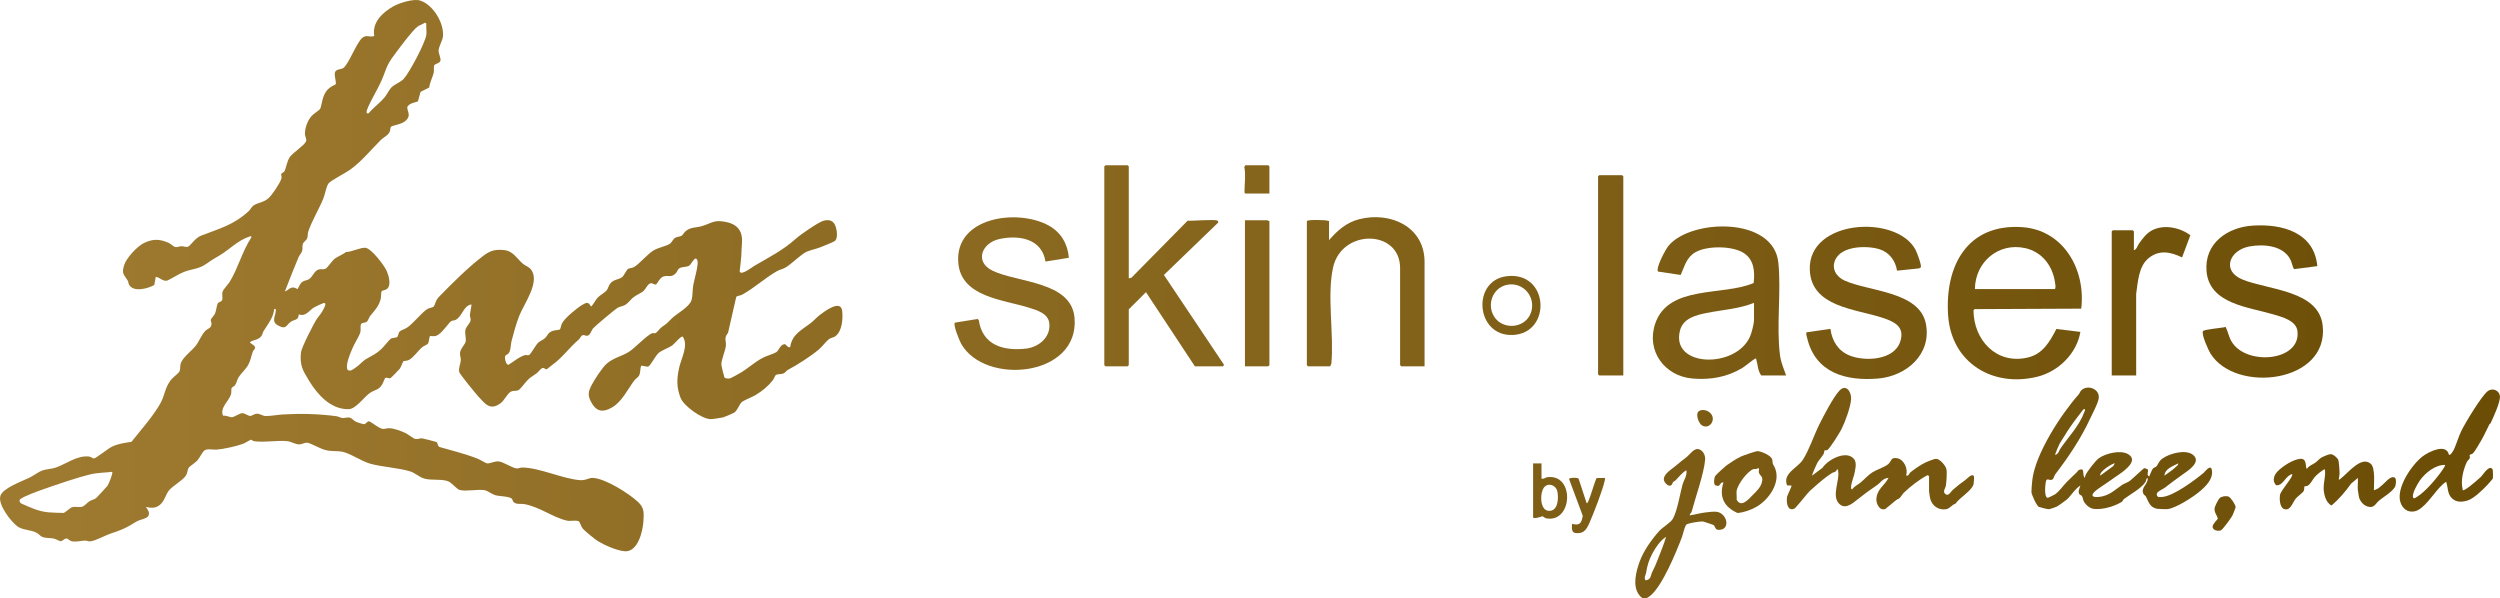 <?xml version="1.0" encoding="UTF-8"?> <svg xmlns="http://www.w3.org/2000/svg" xmlns:xlink="http://www.w3.org/1999/xlink" data-name="Layer 1" viewBox="0 0 6540.48 1565.79"><defs><linearGradient id="a" x1="140.36" x2="6817.23" y1="721.1" y2="721.1" gradientUnits="userSpaceOnUse"><stop offset="0" stop-color="#9e7a30"></stop><stop offset="1" stop-color="#694b04"></stop></linearGradient><linearGradient xlink:href="#a" id="b" x1="140.36" x2="6817.23" y1="791.86" y2="791.86"></linearGradient><linearGradient xlink:href="#a" id="c" x1="140.36" x2="6817.23" y1="793.02" y2="793.02"></linearGradient><linearGradient xlink:href="#a" id="d" x1="140.36" x2="6817.23" y1="695.33" y2="695.33"></linearGradient><linearGradient xlink:href="#a" id="e" x1="140.36" x2="6817.23" y1="768.15" y2="768.15"></linearGradient><linearGradient xlink:href="#a" id="f" x1="140.36" x2="6817.23" y1="788.82" y2="788.82"></linearGradient><linearGradient xlink:href="#a" id="g" x1="140.36" x2="6817.23" y1="792.44" y2="792.44"></linearGradient><linearGradient xlink:href="#a" id="h" x1="140.36" x2="6817.23" y1="763.22" y2="763.22"></linearGradient><linearGradient xlink:href="#a" id="i" x1="140.36" x2="6817.23" y1="1173.14" y2="1173.14"></linearGradient><linearGradient xlink:href="#a" id="j" x1="140.36" x2="6817.23" y1="1173.85" y2="1173.85"></linearGradient><linearGradient xlink:href="#a" id="k" x1="140.36" x2="6817.23" y1="720.33" y2="720.33"></linearGradient><linearGradient xlink:href="#a" id="l" x1="140.36" x2="6817.23" y1="788.22" y2="788.22"></linearGradient><linearGradient xlink:href="#a" id="m" x1="140.36" x2="6817.23" y1="1178.78" y2="1178.78"></linearGradient><linearGradient xlink:href="#a" id="n" x1="140.36" x2="6817.23" y1="1370.25" y2="1370.25"></linearGradient><linearGradient xlink:href="#a" id="o" x1="140.36" x2="6817.23" y1="767.33" y2="767.33"></linearGradient><linearGradient xlink:href="#a" id="p" y1="1260.41" y2="1260.41"></linearGradient><linearGradient xlink:href="#a" id="q" x1="140.36" x2="6817.23" y1="1261.18" y2="1261.18"></linearGradient><linearGradient xlink:href="#a" id="r" x1="140.36" x2="6817.23" y1="799.14" y2="799.14"></linearGradient><linearGradient xlink:href="#a" id="s" x1="140.36" y1="1284.64" y2="1284.64"></linearGradient><linearGradient xlink:href="#a" id="t" x1="140.36" x2="6817.23" y1="1322.39" y2="1322.39"></linearGradient><linearGradient xlink:href="#a" id="u" x1="140.36" x2="6817.23" y1="469.33" y2="469.33"></linearGradient><linearGradient xlink:href="#a" id="v" x1="140.36" x2="6817.23" y1="1343.31" y2="1343.31"></linearGradient><linearGradient xlink:href="#a" id="w" x1="140.36" x2="6817.23" y1="1094.26" y2="1094.26"></linearGradient></defs><path d="M2145.36 823.49c-7.76 5.93-15.53 14.64-23.22 20.78-23.67 18.91-49.87 29.17-54.96 64.06-6.72 1.32-8.49-4.91-13.38-7.8-12.18-.54-15.87 16.25-22.68 20.7-7.04 4.59-25.29 9.58-35.24 14.75-20.88 10.86-36.88 25.98-56.03 37.96-3.72 2.32-27.67 15.5-30.1 15.97-4.06.79-12.32.81-14.67-2.93-.9-1.43-7.56-29.06-7.78-31.88-1.04-13.46 11.03-37.7 11.83-52.05.68-12.15-5.94-17.87 5.54-32.29l21.54-94.46c4.56-3.02 9.91-2.49 14.86-5.13 30.87-16.48 60.61-44.25 92.02-61.97 6.8-3.84 15.34-5.26 22.4-9.6 15.82-9.71 36.33-30.32 51-39 9.55-5.65 27.43-8.81 38.67-13.32 7.14-2.87 35.2-13.77 39.09-16.91 8.15-6.58 5.26-27.51 2.37-36.5-5.13-15.98-15.29-20.35-31.46-16.58-12.89 3-61.84 37.02-72.91 47.07-32.57 29.57-70.8 49.1-108.82 71.16-7.02 4.07-36.23 27.6-38.31 13.72 1.37-12.88 3.47-27.11 4.24-39.92.69-11.6.55-19.8 1.65-32.23 2.66-30.11-9.57-49.25-39.68-55.89-34.28-7.57-37.71 2.45-65.67 10.52-15.04 4.34-28.13 2.06-41.41 12.59-4.2 3.33-7.96 10.43-10.44 12.08-4.5 3.01-12.38 2.71-17.62 5.86-5.37 3.23-8.54 11.71-12.98 15.02-8.01 5.97-30.39 10.62-41.32 16.67-16.62 9.2-34.82 32.09-50.77 43.23-6.94 4.85-13.42 3.67-17.79 6.2-4.35 2.51-10.7 17.92-16.1 21.9-9.49 7.01-21.74 4.99-31.01 16.99-4.6 5.95-4.89 11.98-8.9 17.1-5.06 6.47-17.73 12.38-25.07 20.92-5.91 6.88-9.32 15.68-15.98 22.02-6.78-13.16-11.5-11.48-22.8-4.81-14.19 8.38-46.01 34.45-53.31 48.69-1.9 3.7-4.06 14.83-5.28 15.74-1.78 1.32-13.66 2.06-17.65 3.32-14.38 4.55-13.15 11.71-22.13 19.88-4.63 4.22-12.18 6.95-16.81 11.19-7.64 7.02-17.97 28.33-23.93 32.23-4.04 2.64-6.54-.54-9.59.21-15.46 3.81-31.15 17.31-44.46 25.63-7.23.11-10.48-17.58-8.72-22.72 1.07-3.11 6.45-4.46 8.85-7.21 6.23-7.14 5.36-22.74 7.8-32.19 5.2-20.12 12.62-46.79 20.11-65.89 12.2-31.11 56.73-90.67 30-122.12-5.9-6.95-14.09-8.85-20.06-13.94-16.62-14.17-25.79-33.88-49.91-36.08-25.66-2.34-37.34 2.2-56.91 17.25-38.72 29.78-79.6 70.82-113.44 105.54-8.76 8.99-9.07 18.95-13.19 24.8-1.79 2.54-12.71 4.06-16.58 6.43-14.98 9.18-35.48 36.3-51.98 48.02-6.11 4.34-17.03 7.65-20.33 10.67-4.17 3.81-3.87 11.94-6.61 14.38-3.42 3.04-12.32 1.84-17.13 4.87-3.09 1.94-18.43 21.1-23.83 26.22-15.55 14.74-23.88 16.93-40.9 27.04-9.13 5.42-17.37 16.11-27.5 22.5-6.15 3.88-13.09 10.86-20.21 5.92-7.95-11.04 7.62-45.41 12.65-57.48 4.64-11.15 17.51-31.52 20.03-39.97 2.2-7.37-.52-14.87 1.89-22.11 3.07-5.17 9.34-2.95 14.15-5.85 4.97-3 6.52-11.78 10-16 11.38-13.83 22.72-25.05 27.49-44.5 1.4-5.7.59-17.19 2.28-19.72 1.66-2.48 11.05-3.44 14.47-6.53 11.41-10.32 4.13-34.5-1.03-46.74-6.02-14.26-40.31-59.11-55.51-60.63-13.23-1.32-36.34 11.09-50.87 10.95-8.02 6.47-21.39 11.57-28.98 17.02-7.8 5.6-19.43 24.49-25.01 26.99-5.16 2.31-11.13.28-16.55 1.44-12.56 2.69-16.33 19.21-26.39 25.61-5.71 3.64-11.3 2.91-17.13 6.87-7.11 4.84-8.4 12.61-12.94 19.13-5.35-2.57-7.27-4.77-13.75-3.97-8.08 1-12.03 8.25-19.18 9.94 11.49-29.88 23.12-59.88 35.61-89.36 2.35-5.55 8.11-11.45 9.44-16.56 1.63-6.27 0-12.32 1.82-18.18 1.75-5.66 8.92-8.67 11.27-14.73 2.31-5.97.99-11.86 2.78-17.22 9.69-28.97 27.94-58.68 39.45-86.55 4.56-11.04 7.56-31.72 13.89-40.1 5.33-7.06 43.98-26.84 55.15-34.84 31.56-22.6 54.44-51.62 81.45-78.54 7.67-7.65 19.31-11.66 23.55-22.45 1.55-3.94.86-10.15 3.51-12.49 3.62-3.21 25.56-5.46 36.07-13.93 20.21-16.28 2.44-28.83 6.88-38.96 6.63-8.88 17.47-9.66 27.04-13.11l6.96-25.04 22.64-11.36c1.18-13.35 9.68-27.8 11.96-40.04 1.04-5.63-.66-12.77.79-17.21 1.72-5.26 14.87-5.28 16.66-13.05 1.48-6.46-5.49-19.17-4.9-27.05.79-10.51 10.7-26.53 11.5-36.68 2.77-35.26-25.85-82.34-59.67-93.43-17.05-5.59-54.69 6.34-70.48 15.28-27.92 15.81-56.04 42.12-49.67 77.3-12.97 5.18-20.21-5.41-32.69 6.33-15.04 14.16-36.07 71.86-49.59 78.4-5.99 2.9-15.33 2.01-19.56 8.44-4.41 6.7 2.41 24.39 1.25 33.12-18 9.1-25.27 14.36-32.63 33.5-3.19 8.3-5.5 26.21-8.68 31.32-2.35 3.77-17.21 12.43-22.81 19.18-10.2 12.31-17.13 31.08-16.6 47.05.21 6.31 5.46 12.78 2.66 18.91-4.65 10.18-33.95 29.12-41.91 40.19-8.68 12.07-9.63 29.9-15 38.49-1.57 2.51-6.96 2.91-7.86 6.74-.74 3.14 2.21 5.93.29 12.05-3.76 12.01-24.6 43.39-34.52 51.62-13.26 11.01-26.38 10.27-37.93 18.07-5.76 3.89-8.2 10.61-12.99 15.01-40.3 37-76.69 45.34-125.48 64.5-14.75 5.79-27.11 26.68-33.54 28.6-5.73 1.7-10.98-1.46-17.04-1.37-5.32.07-10.6 3.08-15.89 2.22-3.92-.63-12.47-9.09-18.53-11.62-23.36-9.78-39.78-9.94-62.58.57-18.26 8.42-47.27 39.69-52.98 59.01-6.71 22.7-.37 23.05 9.8 40.19 1.68 2.83 1.53 7.17 3.45 10.55 11.44 20.18 49.51 10.02 65.92.45l3.83-21.18c10.74.93 18.49 13.04 30.53 9.61 13.99-6.83 29.14-16.99 43.47-22.58 22.42-8.75 38.47-6.7 59.79-22.2 14.72-10.7 22.51-14.06 36.84-23.15 23.26-14.76 44.89-37.12 73.25-46.74 2.64-.9 7.42-2.68 6.03 2.02-23.36 35.55-34.62 80.17-56.31 115.69-3.97 6.5-16.68 19.93-18.56 25.44-2.63 7.72.65 16.53-1.42 22.58-1.52 4.44-9.86 5.26-11.59 8.91-2.95 6.24-3.64 18.73-7.07 26.43-2.22 4.97-10.09 12.98-10.72 15.46-1.01 3.99 1.7 7.51 1.58 11.38-.37 11.73-9.56 11.82-15.85 18.18-10.95 11.07-16.16 27.59-26.06 39.94-10.49 13.08-34.74 30.36-39.02 46.97-1.77 6.89.11 12.05-2.79 19.3-1.8 4.49-17.4 15.84-22.08 21.82-16.94 21.64-15.82 40.38-28.03 61.96-19.47 34.4-51.04 69.58-75.53 100.46-17.47 2.77-35.09 4.95-51.21 12.78-10.62 5.16-40.43 29.58-47.13 30.91-2.2.44-7.28-4.63-13.09-5.23-31.57-3.25-59.56 19.77-87.02 29.06-10.66 3.61-23.93 3.71-34.57 7.42-10.56 3.69-22.99 13.53-33.36 18.63-19.54 9.61-69.76 27.19-76.49 47.49-7.5 22.62 26.98 67.32 44.63 80.29 13.51 9.93 33.52 8.35 49.61 16.39 5.85 2.92 9.63 8.69 15.05 10.95 9.51 3.96 20.45 2.46 29.68 4.31 5.4 1.08 15.78 6.98 18.82 7.16 3.88.23 9.92-7.74 15.34-7.21 3.98.39 8.29 6.49 14.4 7.47 11.62 1.86 22.87-1.45 33.79-1.98 3.97-.19 8.22 2.5 13.85 2.01 13.02-1.15 39.31-15.82 53.6-20.56 18.99-6.29 31.33-10.45 49.4-20.59 16.66-9.35 16.43-12 36.31-17.68 18.96-5.42 16.85-17.86 5.91-31.07 14.07 2.31 23.85 4.29 36.05-4.97 13.74-10.44 15.33-28.33 25.96-40.04 9.85-10.85 33.11-24.01 42-35.99 5.49-7.4 4.47-15.98 8.2-21.8 2.37-3.69 17.17-12.76 22.8-19.2 5.63-6.44 13.19-22.24 18.22-25.77 8.45-5.93 21.26-1.58 31.73-2.3 17.58-1.22 52.29-8.89 68.93-15.04 4.74-1.75 19.89-10.92 21.08-10.9 2.64.04 5.05 3.5 8.09 3.91 29.51 3.9 62.59-3.11 87.96.02 9.4 1.16 19.74 7.98 29.93 8.22 8.72.21 14.16-5.35 21.83-4.12 10.43 1.66 32.39 15.2 47.16 18.97 16.43 4.18 30.94 1.85 43.53 4.28 21.11 4.09 51.34 25.51 74.45 31.72 31.99 8.6 72.71 10.44 104.03 19.96 11.43 3.47 23.85 14.89 35.53 18.47 18.59 5.69 45.62.75 62.9 7.09 10.23 3.76 22.41 20.79 31.01 22.99 17.16 4.38 47.02-2.66 65.38.61 7.12 1.27 18.53 10.31 27.09 12.91 11.15 3.39 38.25 2.59 44.08 9.91 1.85 2.32 1.87 5.73 4.02 7.98 6.98 7.29 19.78 3.93 28.46 5.54 40.33 7.45 74.23 34.65 110.85 43.13 9.39 2.17 21.07-1.55 30.63 1.37 3.87 1.95 7.05 14.73 10.83 19.17 6.09 7.14 31.95 28.28 40.51 33.48 17.55 10.66 49.64 24.79 69.88 26.19 34.3 2.37 47.14-52.57 48.69-78.82 1.29-21.71 2.54-34.4-13.96-50-23.46-22.19-86.98-62.38-119.11-63.07-10.39-.22-17.44 7.19-33.65 5.84-46.03-3.83-105.05-32.64-150.54-33.05-5.17-.05-9.33 3.18-14.78 2.44-12.51-1.71-34.97-17.56-47.14-18.49-9.18-.71-24.1 6.15-29.58 5.38-3.44-.48-18.61-9.79-24.16-12.02-32.75-13.18-67.04-21.15-100.91-31.07-5.41-3.09-3.93-11.05-7.52-12.97-1.73-.92-35.27-9.3-38-9.54-5.95-.52-11.69 3.31-19.12 1.14-3.21-.94-18.53-12.43-24.66-15.32-10.97-5.18-29.79-12.07-41.74-12.38-6.16-.16-12.71 2.59-17.5 1.8-9.63-1.57-25.58-15.02-34.61-19.78-5.62-.81-8.22 6.01-12.82 7.29-3.24.9-19.57-4.83-23.48-6.78-5.21-2.6-9.62-9.2-15.69-10.31-6.67-1.22-12.25 1.49-17.61 1.2-5.72-.31-11.67-4.16-16.77-4.82-46.99-6.11-93.07-7.33-139.59-4.56-13.73.82-32.83 4.38-45.98 4.15-6.41-.11-14.12-6.13-21.95-6.08-6.99.05-13.38 5.87-17.97 5.87-4.72 0-14.6-7.17-20.34-7.35-6.41-.2-21.48 10.52-27.65 10.68-4.63.12-16.35-5.27-23.12-4.05-8.79-21.93 16.39-38.19 21.19-57.06 1.33-5.25 0-10.88 1.24-14.76.93-2.87 6.2-4.26 8.63-7.37 4.55-5.84 5.81-14.85 9.34-20.66 6.16-10.11 18.95-21.27 25.35-32.64 6.72-11.94 7.61-22.09 11.9-34.1 1.31-3.66 5.5-7.37 6.17-10.03 1.75-7-10.22-10.69-13.67-15.51 10.42-7.21 23.15-5.41 30.86-17.09 2.67-4.04 3.05-8.81 5.43-12.56 11.53-18.13 25.38-35 27.66-57.36 3.8-.15 4.08-.95 4.05 3.04-.11 15.99-13.12 29.58 5.83 40.07 23.09 12.79 21.44-3.02 35.34-10.85 8.46-4.76 18.8-3.21 18.76-18.26 18.16 7.42 28.02-11.04 40.58-18.4 2.33-1.36 23.39-11.19 24.75-11.31 9.39-.85 1.1 13.05-.95 17.11-5.07 10-9.62 14.78-15.46 22.49-8.16 10.77-41.68 77.45-42.94 89.11-3.71 34.13 4.41 47.38 21.17 74.85 22.09 36.21 56.9 75.51 103.75 74.25 18.48-.49 39.93-31.27 54.41-41.75 13.9-10.06 23.31-6.83 33.03-22.97 3.15-5.23 4.62-11.16 7.52-16.49 4.45-3.06 10.13 1.78 14.04.18 1.64-.67 22.99-22.42 24.92-25.19 2.73-3.91 7.81-18.17 9.04-18.96 2.35-1.52 8.72-.75 14.42-3.57 11.46-5.67 24.56-24.91 34.71-33.29 3.84-3.17 12.8-6.82 14.44-8.55 4.09-4.33 3.62-18.62 6.37-20.68 10.48-.23 12.61 2.32 22.01-3.96 12.23-8.17 27.81-31.96 33.01-34.97 3.89-2.25 7.77-1.43 10.96-3.03 18.98-9.51 20.35-37.15 42.12-40.85.98.96-3.85 22.7-4.07 27.08-.27 5.31 2.93 9.61 1.76 15.43-1.38 6.84-12.18 16.39-13.57 24.58-1.59 9.37 2.18 21.69 1.05 29.02-1.37 8.88-13.97 18.8-15.07 31.13-.55 6.2 2.18 11.46 2.08 17.73-.16 10.52-6.46 20.01-4.11 31.98 1.02 5.18 44.04 57.69 50.91 65.06 17.78 19.09 30.27 36.08 56.85 16.8 10.69-7.75 18.04-25.82 27.42-30.58 7.34-3.72 13.49-.53 19.86-4.14 6.65-3.77 18.94-22.16 26.86-29.14 6.44-5.68 14.28-9.74 20.98-15.02 4.87-3.84 11.59-14.68 17.57-13.71 2.6.42 5.31 3.99 8.17 3.45 1.52-.29 11.75-9.31 14.65-11.34 25.7-17.97 44.71-45.36 70.03-66.97 3.12-2.66 5.46-11.01 11.45-11.23 2.85-.11 6.2 2.37 10.05 1.92 8.04-.92 10.72-13.72 15.06-19.11 4.41-5.48 57.3-49.63 64.11-53.88 6.11-3.81 13.2-3.74 20.2-7.79 8.18-4.73 13.56-13.39 20.77-19.23 8.46-6.84 18.64-10.51 25.93-16.07 7.25-5.53 12.74-22.06 21.67-21.5 3.62.23 8.16 4.44 12.02 3.31 3.39-.99 9.76-17.46 19.41-20.71 13.94-4.69 20.85 4.9 33.91-10.08 2.58-2.95 3.2-7.18 6.09-9.91 7.71-7.26 20.08-3.03 28.41-9.05 3.97-2.87 11.72-18.72 16.27-17.96 5.59.93 5.45 10.26 5.03 14.67-1.69 18.03-8.49 38.49-11.61 56.44-1.97 11.35-.87 25.6-4.39 37.6-5.35 18.21-38.28 34.9-51.82 48.17-12.63 12.38-10.61 11.84-25.84 22.15-5.15 3.49-12.08 13.98-16.25 15.92-3.09 1.44-5.97-.54-8.08.09-13.84 4.12-46.21 39.49-62.28 49.36-18.42 11.3-39.7 15.18-57.51 30.48-11.68 10.03-33.16 43.31-40.33 57.66-7.66 15.31-9.55 24.7-1.69 40.42 13.29 26.59 30.06 31.64 56.34 16.23 25.83-15.14 40.31-47.06 57.76-70.23 3.13-4.15 9.74-8.3 11.99-12.01 4.97-8.2 2.69-18.32 6.14-26.88l17.75 2.9c6.93-2.9 19.85-29.51 27.96-36.17 9.37-7.7 26.06-12.81 35.97-20.02 5.61-4.08 21.2-24.04 26.91-22.74 16.22 23.39-4.45 57.23-9.86 83.79-5.78 28.38-6.41 48.38 4.06 76.07 8.24 21.79 55.33 55.14 77.96 56.13 5.6.24 27.37-3.27 33.59-4.58 2.78-.58 27.02-10.99 29.32-12.68 8.95-6.55 12.36-20.65 19.06-26.94 5.7-5.35 26.9-13.12 35.66-18.33 18.08-10.77 33.34-23.14 46.25-39.74 2.27-2.92 5.74-12.04 7.68-13.32 3.57-2.35 14.12-1.69 19.33-3.66 4.84-1.83 8.48-7.75 12.26-9.73 24.49-12.86 59.21-35.08 80.79-53.2 8.71-7.31 19.72-22.64 28.01-27.98 4.54-2.93 9.49-3.02 14.05-5.95 19.01-12.19 21.37-46.83 19.02-67.07-3.59-30.87-45.96 1.11-57.87 10.21ZM960.48 286.44c9.27-23.57 26.57-50.93 37.26-74.73 10.6-23.59 11.76-37.15 27.96-60.04 11.36-16.06 54.46-74.03 67.38-82.61 5.69-3.78 12.86-5.5 18.34-9.72l3.93 2c-.96 9.41 1.32 20.94 0 30-3.07 21.08-44.16 98.57-59.11 114.88-8.14 8.88-23.66 14.15-31.87 22.13-6.45 6.27-11.71 18.44-17.98 26.02-12.48 15.08-29.4 27.07-42.01 42.01-7.34 2.28-5.61-5.57-3.89-9.93Zm-679.33 984.57c-1.23 1.83-28.05 30.85-29.78 32.22-4.14 3.28-12.6 5.06-17.67 8.33-5.08 3.27-12.91 12.27-18.11 13.88-8.41 2.61-18.52-.79-26.63 1.37-6.04 1.61-17.65 14.04-22.94 15.13-1.94.4-34.87-1.21-39.5-1.64-27.06-2.56-46.66-12.64-70.93-23.06-3.49-1.64-6.3-8.08-2.82-11.11 8.98-7.83 48.21-21.78 61.19-26.33 36.76-12.87 85.86-29.93 123.06-38.92 18.6-4.49 37.55-4.09 56.43-6.54 2.97 2.95-9.17 32.01-12.3 36.67Z" style="fill:url(#a)"></path><path d="M4652.58 687.57c-12.07-121.77-229.48-115.36-287.67-44.2-7.64 9.34-33.86 58.01-27.19 67.1l59.25 8.89c10.59-23 14.88-45.77 38.5-59.42 30.24-17.48 95.6-17.09 125.43 1.32 27.97 17.27 30.58 48.96 26.97 79.1-79.31 34.71-222.91 3.88-257.57 106.4-24.12 71.35 24.61 137.27 97.59 143.54 46.63 4.01 90.24-3.53 130.34-27.58 5.83-3.5 31.22-24.04 33.58-24.42 4.37-.71 2.41.84 3.07 2.96 4.09 13.17 3.79 29.23 12.95 41.07h64.99c-6.18-18.09-13.46-33.61-15.97-53.03-9.91-76.55 3.49-163.48-4.27-241.73Zm-63.75 149.76c0 9.28-6.09 33-9.94 42.06-36.62 86.26-209.87 82.08-183.48-15.51 8.41-31.1 41.09-39.37 68.98-45.01 41.53-8.4 84.57-10.48 124.44-26.54v45Z" style="fill:url(#b)"></path><path d="m5442.7 868.33-62.82-7.68c-17.53 33.47-35.06 65.43-75.07 74.76-81.66 19.05-141.58-45.86-141.77-123.81l2.92-2.85 278.93-1.24c12.3-101.26-45.57-206.08-155.09-213.28-143.54-9.43-202.12 102.26-193.13 231.16 8.64 123.9 116.78 189.35 234.11 159.99 54.81-13.72 102.51-60.76 111.92-117.06Zm-143.9-219.08c43.34 9.84 70.92 45.68 77.35 88.63.76 5.1 3.09 15.18-.44 18.45h-208.97c.52-70.41 61.54-123.09 132.06-107.08Z" style="fill:url(#c)"></path><path d="M3187.02 582.29c.39-2.17-.04-3.77-1.96-4.99-6.46-4.12-65.79.97-77.98.07l-146.92 149.06-7.09 1.9v-293l-3-3h-57.99l-3 3v520l3 3h57.99l3-3v-146l44.99-44.97 127.98 193.97h73.99l2.14-4.08-157.14-234.96 141.99-137Z" style="fill:url(#d)"></path><path d="M2596.41 708.03c-47.92-23.47-27.55-72.91 18.6-82.81 50.77-10.89 110.84-.96 120.16 59.07l61.11-9.87c-2.52-35.74-20.59-66.54-52.17-84.11-81.38-45.28-246.74-22.93-237.05 97.08 7.3 90.41 118.67 96.37 186.04 117.93 20.49 6.56 48.86 14.54 52.04 39.95 4.57 36.52-27.34 63.08-61.24 66.84-58.84 6.52-113.5-8.96-123.16-74.39l-2.88-3.25-59.55 9.64c-6.04 4.29 12.21 48.12 16.46 55.59 62.47 109.8 309.9 86.42 296.4-68.44-8.35-95.72-149.56-91.3-214.75-123.22Z" style="fill:url(#e)"></path><path d="M6076.57 851.35c-10.51-92.1-142.71-92.63-209.88-120.07-55.66-22.75-34.06-77.46 19.19-86.71 36.31-6.31 86.58-2.62 105.81 33.69 4.87 9.19 4.98 18.31 10.21 25.89l60.64-7.91c-8.23-88.77-92.35-110.97-168.98-106-66.33 4.3-126.8 46.45-120.87 119.05 7.07 86.64 111.62 94.08 176.36 113.61 21.74 6.56 57.78 15.85 61.39 42.59 10.79 79.97-134.2 92.41-172.13 28.17-7.56-12.81-9.42-25.96-15.55-38.31-8.87 2.71-56.01 6.13-59.2 10.89-5.17 7.72 13.85 49.6 19.48 58.69 65.29 105.46 310.74 77.31 293.52-73.58Z" style="fill:url(#f)"></path><path d="M4913.75 990.29c73.97-6.35 140.05-63.51 124.85-142.8-16.39-85.45-148.9-84.63-212.58-113.39-22.23-10.04-35.69-31.88-24.02-55.59 17.47-35.49 81.67-36.48 114.3-26.71 25.87 7.75 42.64 29.85 46.67 56.31l56.74-5.84c2.14-.24 3.89-1.26 5.29-2.86 3.4-3.88-10.23-39.77-13.85-46.46-50.02-92.55-280.68-79.13-276.44 52.43 3.18 98.5 120.92 102.7 191.6 126.42 30.82 10.34 57.64 23.59 45.02 62.08-16.07 49.04-92.67 52.53-133.06 35.97-29.41-12.05-45.53-38.37-49.54-69.45l-61.99 8.89c-3.11 1.92.31 11.85 1.07 15.04 21.59 91.16 101.37 113.22 185.94 105.96Z" style="fill:url(#g)"></path><path d="M3556.88 573.23c-34.08 8.5-57.59 29.34-79.89 55.1v-50c-3.66-.92-7.05-1.8-10.9-2.1-10-.79-30.1-.96-40.06-.02-2.09.2-7.03.88-7.03 3.12v376l3 3h57.99l3.1-6.9c7.18-77.12-11.9-177.51 4.45-251.55 22.53-102 175.42-100.07 175.42 1.45v254l3 3h60.99l-.02-274.98c-1.24-91.06-89.99-130.09-170.05-110.12Z" style="fill:url(#h)"></path><path d="M5764.74 1237.41c-23.59 19.46-78.28 60.19-107.32 62.66-3.84.33-7.64.82-11.47-.04-11.93-11.55 9.21-17.82 17.42-24 16.72-12.57 30.94-23.63 47.08-34.91 13.84-9.67 49.54-32.19 27.24-50.84-19.06-15.93-62.21-3.84-80.55 9.53-9.35 6.82-10.19 13.41-15.08 19.93-1.64 2.19-7.35 3.26-10.2 6.8-2.37 2.95-8.33 19.16-9.23 19.78-8.41-3.09-.44-13.75-4.07-18.73l-8.49-2.96c-2.77.78-32.08 29.13-38.41 33.69-5.53 3.98-14.88 6.93-19.81 10.27-20.4 13.8-32.95 28.35-60.39 31.5-11.05 1.27-24.41-.35-12.63-12.62 8.25-8.59 29.7-21.3 40.31-29.14 8.97-6.62 17.52-12.05 26.29-18.25 13.78-9.74 49.72-35.61 22.29-51.81-20.03-11.83-57.88-2.29-76.06 10.03-9.19 6.23-30.52 34.22-35.42 44.58-1.09 2.31-1.54 4.9-1.57 7.44-9.24-7.29 2.55-29.44-17.09-20.1-4.32 6.46-10.7 11.08-15.7 16.28-4.96 5.16-10.13 9.69-14.68 14.32-9.82 9.98-18.46 23.32-30.64 32.36-.96.72-17.86 9.21-18.91 9.22-10.74.11-7.07-37.25-4.59-44.71 2.13-6.43 8.33-1.57 12.4-1.92 8.13-.69 7.61-9.74 11.21-14.46 35.49-46.58 67.53-94 92.3-147.69 6.55-14.2 17.37-33.27 21.17-48.81 6.41-26.18-28.31-40.38-45.32-23.34-3.07 3.07-3.96 7.52-7.03 10.97-45.04 50.57-112.94 154.57-120.87 223.11-.88 7.58-2.38 24.81-2.28 31.84.09 6.13 13.19 35.55 19.3 38.7 2.28 1.17 23.28 6.26 25.58 6.15 3.61-.17 17.54-4.93 21.29-6.78 3.99-1.97 23.48-15.95 26.91-19.08 10.94-9.99 20.88-27.61 34.93-36.04-1.7 7.22-6.17 12.53-3.62 20.64 1.31 4.17 5.96 4.13 7.74 6.78 2.29 3.41 2.61 10.08 5.05 14.44 5.16 9.2 15.81 18.21 26.74 19.27 23.03 2.24 52.17-6.35 72.02-18.19 3.13-1.87 3.6-5.81 6.21-7.79 14.89-11.29 45.15-27.57 55.92-44.08 2.49-3.82 1.24-9.43 5.92-11.06 1.95 17.28-19.1 24.21-10.94 41.97 1.08 2.35 5.15 4.3 6.68 7.31 7.02 13.84 9.72 27.43 28.73 31.43 3.52.74 24.48 1.35 28.02.87 21.92-2.97 64.19-30.21 81.6-44.48 17.12-14.04 38.38-34 33.89-58.09-3.01-16.13-18.78 5.51-21.9 8.08Zm-66.1-25.08c.54 4.07-3.39 6.55-5.95 9.02-8.54 8.23-20.34 15.96-30 22.97.85-18.02 22.31-24.92 35.95-32Zm-165.96.01-3.96 7.02-34.02 24.96c-4.01-11.18 35.74-34.16 37.97-31.98Zm-143.91-52.43c6.44-10.09 13.38-21.63 20.29-32.23 10.74-16.46 26.43-37.9 38.76-53.23 1.88-2.34 3.28-4.82 6.87-4.11.69 3.44-1.16 5.85-2.22 8.76-12.91 35.42-42.14 65.18-62.62 95.38-3.82 5.63-3.55 12.44-13.12 15.85-1.02-1.28 10.37-27.81 12.03-30.42Z" style="fill:url(#i)"></path><path d="M5142.57 1255.15c-12.24 8.53-22.74 16.73-33.66 26.41-4.93 4.37-10.61 16.58-18.2 11.82-10.04-6.3-1.18-15.82-.07-22.17 1.63-9.32 3.45-34.73 1.66-43.43-1.91-9.29-16.49-26.77-26.67-27.4-5.02-.31-22.76 7.01-28.24 9.56-11.99 5.58-28.4 17.03-38.72 25.27-4.68 3.73-5.72 12.41-11.93 8.08 5.9-16.24-5.69-41.57-23.46-44.55-17.64-2.96-13.93 7.67-23.47 15.61-9.67 8.05-30.35 14.57-40.88 21.11-11.72 7.28-20.87 18.32-31.14 26.86-6.79 5.65-16.39 9.52-22 17.96-8.95.42 4.18-34.31 4.79-37.17 2.59-12.03 8.29-31.56.25-41.83-19.66-25.1-68.69.85-82.62 22.43l-27.39 20.6c-1.19-1.35 11.83-30.08 13.64-33.34 4.6-8.31 12.43-15.95 16.52-23.51 1.58-2.93 1.61-8.4 2.09-8.88.77-.76 5.24-.13 7.63-1.31 6.06-2.99 32.98-46.28 37.2-54.86 9.62-19.53 23.14-56.26 24.87-77.12 1.6-19.29-12.5-41.67-29.94-23.96-15.7 15.94-43 68.48-53.73 90.26-13.73 27.86-26.03 65.83-42.58 91.41-14.04 21.7-53.65 35.28-41.21 66.87l11.51.43c1.5 1.47-10.64 24.51-11.5 29.47-2.34 13.37.47 38.99 19 31 3.2-1.38 28.7-32.75 33.45-38.57 5.91-7.25 7.94-8.55 15.12-14.93 16.67-14.83 31.13-27.65 50.08-39.9 3.83-2.47 9.32-.79 12.87-9.06 4.68-.88 2.47 2.13 3.07 4.96 4.63 21.8-16.72 62.07 1.04 82.87 15.7 18.39 35.05 2.26 48.87-8.84 18.72-15.05 31.24-24.1 51.85-38.14 9.31-6.34 15.65-18.58 30.12-18.86-11.1 21.12-30.02 28.47-31.79 55.26-.85 12.88 9.42 32.32 23.75 25.7 1.42-.66 20.54-16.94 24.16-19.89 8.48-6.9 4.53-3.23 10.92-6.9 4.72-2.71 8.82-11.43 12.87-15.28 18.63-17.68 39.38-33.91 62-46.06l4.07 2.14v40c0 2.16 2.23 16.29 2.93 19.07 4.85 19.24 22.21 31.2 41.96 27.82 9.65-1.65 15.25-12.01 24.43-14.55 9.64-15.08 43.64-34.09 47.3-51.73.37-1.8 1.48-17.44 1.22-18.32-3.71-12.27-18.54 5.11-22.03 7.54Z" style="fill:url(#j)"></path><path d="m4183.89 458.33-3 3v518l3 3h62.99v-521l-3-3h-59.99z" style="fill:url(#k)"></path><path d="M5588.6 769.24c4.59-31.6 6.34-73.4 33.42-94.57 27.99-21.88 56.93-15.52 86.69-1.2l21.68-57.94c-27.18-20.63-69.21-29.21-100.36-12.85-14.21 7.46-24.65 21.33-33.8 34.2-4.2 5.9-6.46 16.45-13.55 17.45v-49l-3-3h-51.99l-3 3v377h63.99l-.08-213.08Z" style="fill:url(#l)"></path><path d="M6490.62 1247.4c-7.09 6.68-22.63 20.13-30.24 25.75-3.2 2.37-11.63 8.19-14.88 9.13-4.14 1.2-2.43-1.09-2.89-2.97-5.33-21.76 1.69-50.82 11.17-70.77 1.56-3.29 6.73-7.04 7.76-10.33.91-2.89-1.38-6.33-.17-7.95 1.36-1.8 5.86-1.77 8.15-3.99 5.25-5.1 17.88-27.04 22.64-35.35 7.56-13.22 13.76-27.35 20.6-40.94l2.95-2.46c7-14.27 25.67-55.88 24.74-70.1-.99-15.21-18.41-24.16-31.94-14.14-16.16 11.96-58.84 82.99-68.77 103.22-7.55 15.38-12.64 33.63-19.39 48.6-1.2 2.65-10.5 19.4-13.73 13.93-6.93-30.12-53.6-6.76-69.03 5.3-28.55 22.3-68.19 80.93-58.06 118.07 4.97 18.21 19.98 29.96 39.13 24.98 22.69-5.9 46.87-43.76 62.91-61.07 5.44-5.87 11.16-11.71 18.04-15.96 5.2 14.48 2.87 31.48 14.91 43.04 11.62 11.16 25.81 10.4 40.37 6.25 16.7-4.77 40.69-28.36 52.77-41.22 2.01-2.14 13.37-15.03 13.88-16.13 1.06-2.29.68-23.26-.77-25.09-9.22-11.75-25.06 15.42-30.13 20.2Zm-99.59-19.61c-14.2 21.55-46.94 60.3-69.08 72.9-2.33 1.32-6.25 4.76-8.43 1.69-5.05-8.92 11.23-36.73 17.06-45.05 13.94-19.89 40.63-41.56 65.97-41 1.62 1.48-4.2 9.45-5.52 11.46Z" style="fill:url(#m)"></path><path d="M4492.96 1339.22c-7.46-1.57-22.54.37-30.86 1.35-13.92 1.65-27.42 5.65-41.23 7.74-.64-4.33 3.87-5.93 4.89-9.76 9.95-37.6 31.93-99.16 35.12-135.22.98-11.1-3.86-22.84-14.53-27.48-13.53-5.89-24.73 12.81-34.49 20.48-10.78 8.47-18.38 13.98-28.87 23.07-10.43 9.03-33.03 21.65-29.78 37.46.88 4.26 8.22 12.98 12.72 13.5 10.14 1.16 8.41-6.35 11.5-9.45 1.57-1.57 4.42-2.43 6.47-4.48 9.12-9.12 16.58-19.81 27.97-26.09 2.55 13.99-6.75 25.57-10.13 37.87-6.73 24.5-13.33 67.42-25.14 88.86-5.77 10.49-26.28 21.65-35.79 32.21-19.61 21.76-40.74 51.63-50.88 79.11-9.28 25.15-19.49 62.97-2.72 86.61 10.06 14.18 17.98 13.46 30.61 3.29 31.01-24.97 67.51-113.97 82.03-151.96 3.97-10.38 5.58-23.24 11.52-33.49 3.9-4.31 37.45-9.43 44.36-8.37 2.1.32 25.8 8.21 26.99 8.98 4.99 3.22 3.76 12.47 13.2 12.75 31.92.92 23.64-41.38-2.96-46.96Zm-154.7 121.5c-5.69 14.97-8.78 21.6-15.86 36.14-4.17 8.56-2.43 19.66-17.51 21.47-4.47-8.17.4-12.68 1.52-19.46 3.31-20 7.06-32.98 16.76-51.23 8.5-16 20.42-33.46 35.67-43.3-5.55 19.2-13.48 37.73-20.58 56.4Z" style="fill:url(#n)"></path><path d="M3316.02 576.33h-58.99v382h60.99l3-3v-377c-1.96.65-4.34-2-5-2Z" style="fill:url(#o)"></path><path d="M6265.78 1250.18c-9.03-6.86-21.13 7.35-27.31 13.08-4.8 4.46-11.42 10.79-16.54 14.41-1.26.89-10.75 5.29-11.33 4.64-.19-16.02 4.22-57.99-8.13-68.87-24.67-21.72-59.16 23.72-77.85 37.88-2 1.51-2.51 3.9-6 2.98 1.08-6.61 2.27-12.17 2.11-19.06-.14-5.98-1.62-26.63-3.01-31.04-1.99-6.3-13.29-15.89-20.18-16.07-4.28-.11-18.08 5.53-22.29 7.8-7.95 4.3-11.48 9.94-17.63 14.36-7.02 5.05-16.54 7.47-21.99 15.97-5.67.06 2.09-27.79-17.77-25.9-18.88 1.79-44.79 18.58-58.3 31.86-10.38 10.2-15.97 25.42-4.9 37.21 19.22 1.92 23.48-24.43 41.96-29.12 4.66 6.37-29.7 41.58-31.85 55.12-1.51 9.48-.37 31.49 9.91 35.82 17.46 7.35 22.47-16.03 31.91-27.43 3.42-4.12 17.91-15.03 20.16-18.89 2.23-3.81 1.4-11.86 2.03-12.49.32-.33 5.69-.11 8.95-2.02 7.62-4.46 12.52-16.27 17.84-22.18 7.02-7.81 15.37-14.15 24.09-19.92 4.09-.54 2.58.18 2.96 2.93 1.86 13.22-3.56 31.1-3.59 44.04-.04 16.07 5.19 39.44 20.59 47.07 18.8-15.56 37.01-36.88 51.12-56.94l17.86-15.12c.72 10.08-.92 21.1-.06 31.05.3 3.43 1.96 13.87 2.62 17.4 2.07 11.05 11.06 22.41 21.98 26.01 18.51 6.1 20.47-6.78 32.51-16.42 12.54-10.05 31.03-20.16 39.85-34.13 3-4.76 4.34-20.99.31-24.06Z" style="fill:url(#p)"></path><path d="M4636.71 1203.44c-.86-11.24-29.75-23.31-38.93-23.2-4.6.05-37.8 11.59-43.67 14.36-9.38 4.43-28.6 16.6-37.12 22.87-4.2 3.09-28.45 25.27-29.9 28.1-2.7 5.28-4.28 19.24-.29 23.78l8.1 2.17c6.31-1.79 6.05-11.18 13.92-9.2-12.02 37.66 1.87 64.23 36.88 79.78 16.92-1.55 34.82-7.82 49.62-16.28 31.67-18.09 63.43-62.35 48.95-99.98-4.75-12.36-6.38-6.8-7.57-22.41Zm-26.32 53.32c-1.86 16.51-14.34 27.68-24.86 38.26-10.47 10.53-30.63 34.96-42.27 11.87.98-5.72-.81-18.53.04-23.05 3.24-17.23 27.33-49.78 43.64-56.5 2.79-1.15 8.68 1.36 12.85-3.03 4.5 3.12.4 6.44 1.87 12.02 2.32 8.81 10.05 8.81 8.74 20.43Z" style="fill:url(#q)"></path><path d="M3940.44 722.84c-90.86 12.37-79.5 157.76 17.39 153.51 103.36-4.54 94.74-168.78-17.39-153.51Zm65.41 93.42c-14.32 46.16-82.66 49.41-101.34 3.48-12.93-31.79 5.21-68.9 39.89-74.93 40.77-7.09 73.74 31.85 61.45 71.46Z" style="fill:url(#r)"></path><path d="M4048.02 1248.44c-4.88.65-9.26 5.35-15.11 3.89v-40h-22v142c6.16 3.62 23.39-3.88 24.65-3.7 2.1.31 5.26 4.72 10.45 5.59 68.83 11.62 74.1-117.38 2-107.78Zm2.07 87.85c-22.57-2.84-22-51.09-8.56-63.34 12.02-10.96 29.92-1.9 32.92 12.84 3.65 17.96 1.85 53.81-24.36 50.51Z" style="fill:url(#s)"></path><path d="M4177.22 1250.67c-2.7 1.65-17.1 51.26-21.36 59.63-.67 1.32-3.33 7.29-4.95 6.03l-20.99-64.03c-2.98-3.58-24.63-3.03-24.94 1l35.85 96.16c-3.16 18.67-7.86 26.69-27.93 20.87-1.77 18.7-.25 27.13 20.86 23.87 14.23-2.2 20.39-16.78 25.51-28.48 11.01-25.17 33.51-83.38 39.15-108.85.48-2.19.65-4.32.46-6.53l-21.67.33Z" style="fill:url(#t)"></path><path d="m3258.03 432.33-2.62 4.51c4.24 21.65.37 43.74.44 65.4 0 2.33.13 2.59 2.18 4.08h62.99v-71l-3-3h-59.99Z" style="fill:url(#u)"></path><path d="M5830.61 1299.37c-6.3-2.67-18.33-1.02-23.35 3.57-3.84 3.51-13.03 21.73-13.5 27.06-.99 11.12 6.05 17.25 8.69 26.92-3.83 5.27-13.42 13.9-13.83 20.57-.62 9.97 14.38 13.04 22 9.78 4.49-1.92 26.59-32.31 29.71-38.27 1.13-2.16 8.45-20.4 8.52-21.7.36-6.35-12.65-25.57-18.24-27.94Z" style="fill:url(#v)"></path><path d="M4453.02 1113.14c21.51 12.42 41.32-20.91 16.48-36.47-7.16-4.49-19.91-6.16-26.18.13-7.57 7.59.48 31.02 9.7 36.34Z" style="fill:url(#w)"></path></svg> 